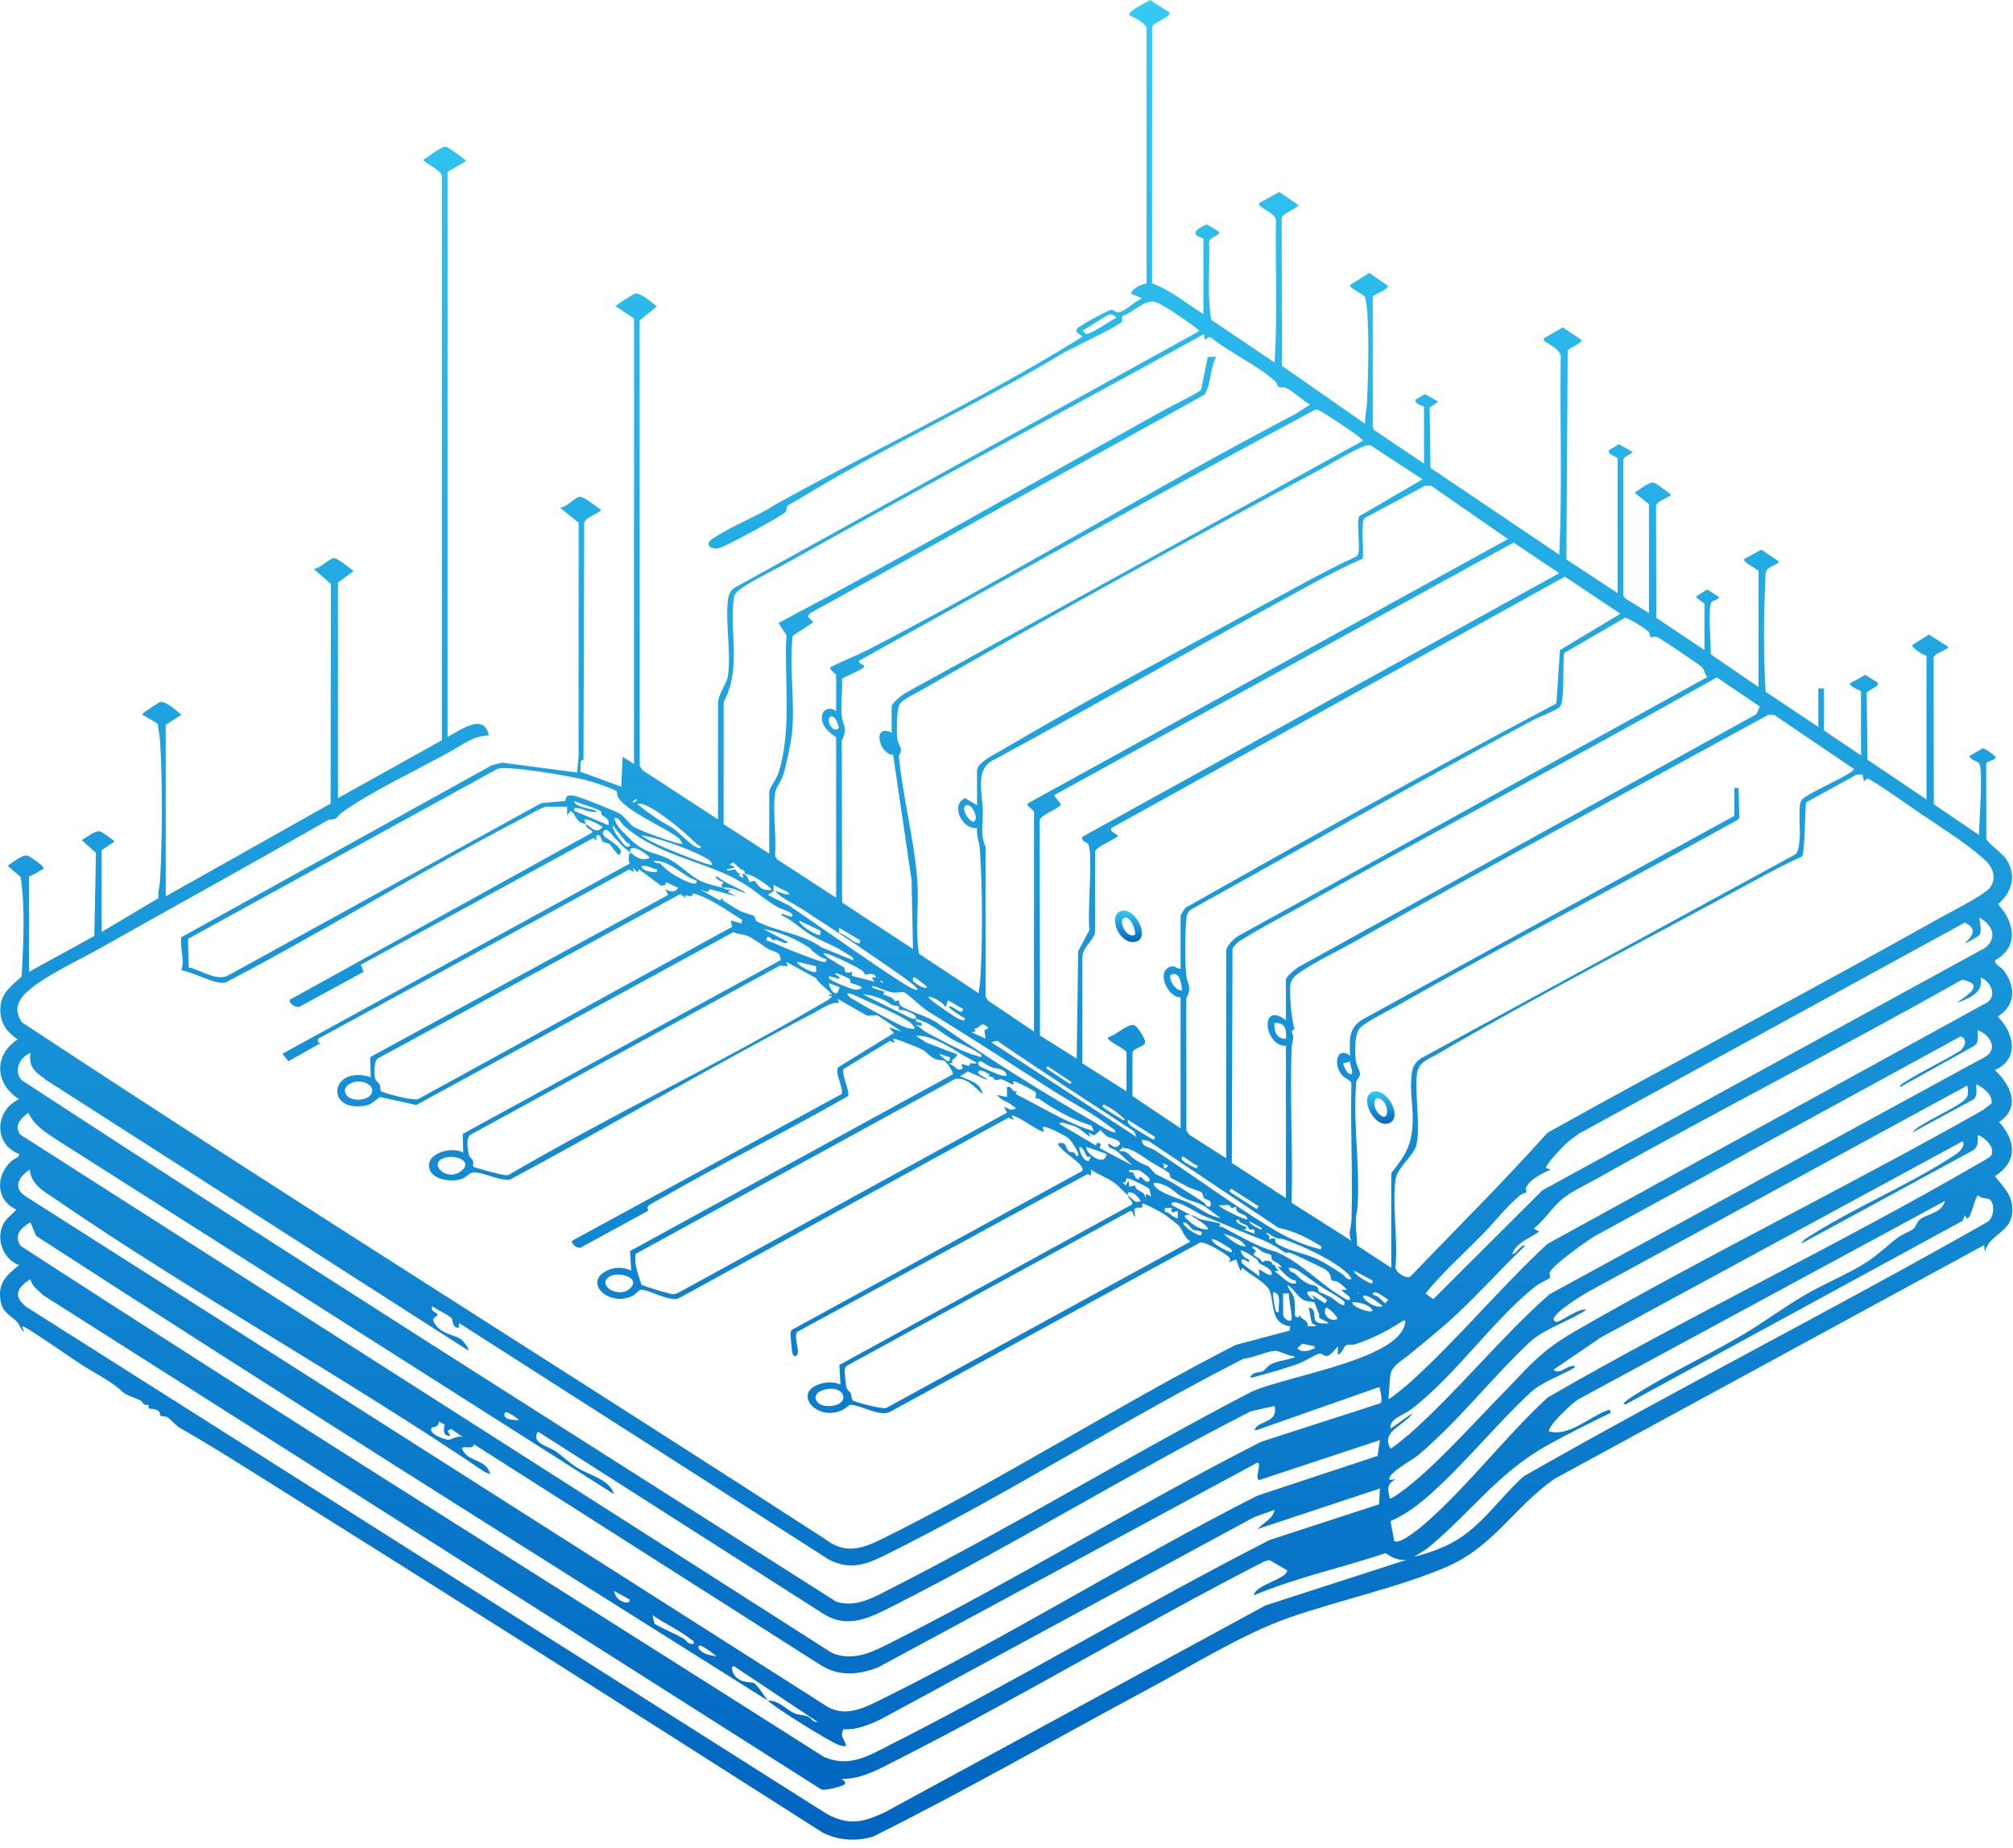 <svg width="207" height="190" viewBox="0 0 207 190" fill="none" xmlns="http://www.w3.org/2000/svg">
<path d="M60.222 84.704C60.174 84.673 59.931 84.711 59.707 84.566C59.167 84.218 59.113 83.632 58.684 83.386L58.321 83.826V82.947H56.197C55.853 82.947 54.004 83.995 53.537 84.24C43.294 89.57 33.432 95.68 23.193 101.031C22.157 101.298 19.812 99.91 18.651 99.778C19.027 98.703 18.468 97.516 18.651 96.371L50.607 78.675L51.645 78.426L59.345 79.436L59.498 77.758L59.502 53.742L57.589 52.211C58.271 52.129 58.958 51.319 59.501 51.108C59.995 50.915 61.32 52.152 61.831 52.429C61.471 52.872 60.175 53.228 60.076 53.745L60.001 78.121C59.462 78.233 59.827 78.831 59.645 79.342L63.882 80.898L64.029 77.824L65.199 78.556V32.742L63.299 31.498C63.299 31.381 65.029 30.3 65.246 30.215C65.811 29.993 67.049 31.143 67.539 31.501L65.773 32.956L65.786 78.771L66.083 79.206L73.833 84.263V72.334C73.833 71.379 74.728 70.317 74.849 69.544C75.213 67.22 74.568 64.04 74.855 61.646C74.908 61.208 75.11 60.775 75.452 60.486L123.307 34.056C123.421 33.889 120.34 31.861 120.038 31.691C119.708 31.506 119.103 31.119 118.778 31.044C117.645 30.783 116.496 32.183 115.428 32.472C115.346 32.61 115.444 32.898 115.379 33.077C115.265 33.393 110.218 35.813 109.45 36.227C100.558 41.602 90.758 46.034 81.932 51.45C81.743 51.565 81.064 51.916 81.002 51.985C80.805 52.208 80.935 52.527 80.768 52.661C79.915 53.344 75.424 55.732 74.281 56.239C73.246 56.697 72.342 56.047 73.201 55.451C75.099 54.136 77.756 53.162 79.735 51.883C89.829 46.274 100.733 41.151 110.619 35.052C110.754 34.968 111.301 34.642 111.304 34.569L110.742 34.184C110.671 34.059 110.71 33.881 110.792 33.761C110.935 33.548 114.025 31.839 114.298 31.861C114.596 31.884 114.76 32.18 115.114 32.093C115.788 31.93 116.749 30.93 117.455 30.688L116.288 30.179C116.604 29.549 117.254 29.293 117.903 29.142V2.945C117.831 2.348 116.678 1.834 116.139 1.56C115.88 1.189 117.98 0.209 118.258 0L120.234 1.273C120.558 1.736 118.463 2.295 118.478 2.806L118.469 29.138C120.414 29.854 122.011 31.214 123.747 32.301V24.544C123.747 24.418 121.742 24.178 124.004 23.1C124.211 23.07 125.315 23.797 125.357 23.886C125.475 24.142 124.639 24.371 124.47 24.607C124.402 24.702 124.34 24.788 124.337 24.912C124.432 27.563 124.103 30.271 124.555 32.885L131.066 37.278C131.398 32.404 131.129 27.468 131.209 22.572C131.107 22.027 129.987 21.527 129.55 21.19L129.457 20.889L131.552 19.738L133.551 21.107C133.191 21.55 131.896 21.906 131.796 22.423L131.827 37.616L140.361 43.573C140.363 42.783 140.554 41.941 140.586 41.166C140.697 38.393 140.8 34.513 140.577 31.793C140.557 31.54 140.444 30.719 140.359 30.548C140.182 30.186 138.746 29.678 138.824 29.308L140.801 28.061L142.705 29.375C142.871 29.734 141.199 30.327 141.158 30.498L141.164 43.941L141.312 44.232L146.433 47.673V41.818C146.433 41.758 145.412 41.545 145.557 41.089L146.543 40.526L147.896 41.306L147.018 41.921L147.094 48.111L160.339 57.039C160.677 50.254 160.387 43.418 160.494 36.613C160.405 35.93 159.379 35.438 158.822 35.096L158.732 34.794L160.708 33.668L162.613 34.936C162.814 35.201 161.385 35.781 161.21 36.025L161.071 57.523L166.343 60.992V47.159C166.343 46.957 165.263 46.791 165.462 46.283L166.486 45.678L167.805 46.429C167.949 46.738 167.026 46.785 166.927 47.304V61.211L167.076 61.501L169.563 63.039V51.842L168.099 50.672C168.565 50.381 169.636 49.453 170.138 49.645C170.252 49.689 171.713 50.729 171.757 50.819C171.871 51.053 171.646 51.019 171.57 51.068C171.205 51.293 170.367 51.602 170.295 51.988L170.32 63.528L175.272 66.846V62.089C175.272 62.023 174.48 61.57 174.396 61.357L175.556 60.614L176.734 61.359C176.866 61.639 176.173 61.676 175.992 61.931C175.616 62.457 175.94 66.365 175.929 67.285L180.834 70.651V58.721C180.648 58.461 179.143 57.793 179.37 57.479L181.129 56.523L182.881 57.698C182.947 57.981 182.801 57.881 182.698 57.954C182.318 58.228 181.664 58.376 181.568 58.871C181.369 62.95 181.318 67.056 181.563 71.134L186.981 74.749V70.797H187.567V75.115L191.372 77.676V71.09C191.372 71.018 190.291 70.667 190.204 70.285L191.803 69.399L193.127 70.214L193.037 70.516L191.955 71.192L192.03 78.115L198.106 82.212V67.429C197.794 67.357 196.57 66.637 196.642 66.333L198.36 65.254L200.3 66.479C200.365 66.763 200.218 66.662 200.117 66.735C199.74 67.007 198.913 67.236 198.836 67.647L198.859 82.701L203.518 85.872C203.479 84.752 203.998 78.967 203.483 78.443C203.312 78.268 202.662 78.142 202.498 77.748L203.886 76.952C204.161 76.952 204.909 77.539 205.133 77.747C205.527 78.113 204.307 78.255 204.246 78.505L204.256 86.235C204.331 86.629 205.875 87.719 206.277 88.312C207.4 89.966 206.935 91.744 205.458 92.969C207.176 94.834 207.647 97.391 205.13 98.757C205.207 99.276 205.794 99.461 206.011 99.743C207.296 101.418 207.32 103.362 205.426 104.536C207.118 106.182 207.699 108.946 205.13 110.027C206.772 111.576 207.866 113.833 205.569 115.371C207.309 117.309 207.503 119.455 205.137 120.945C206.175 122.28 207.125 123.009 206.891 124.886C206.657 126.762 204.44 127.027 204.104 128.76L204.034 128.03L159.857 152.062C155.604 155.047 153.572 159.085 148.628 161.178C143.683 163.271 137.862 164.5 132.566 166.341C127.844 167.983 122.578 171.269 118.089 173.673C108.658 178.725 99.363 184.091 89.789 188.845C88.053 189.378 86.251 189.254 84.619 188.456C65.161 176.042 45.626 163.662 26.093 151.434C23.549 149.842 21.166 148.339 18.556 146.863C18.08 146.594 17.533 145.931 17.247 145.757C16.985 145.596 16.583 145.65 16.48 145.563C16.429 145.521 16.492 145.29 16.359 145.149C16.113 144.889 15.636 144.865 15.298 144.842L15.271 144.444C14.661 144.574 14.723 144.158 14.459 144.012C14.033 143.776 13.016 143.511 12.6 143.115C11.416 141.983 9.819 141.26 8.316 140.278C6.961 139.392 5.406 138.295 4.071 137.422C3.792 137.239 2.379 136.286 2.258 136.376L2.477 136.96C2.114 136.702 2.04 136.234 1.753 135.928C1.157 135.296 0.312 134.995 0.094 133.927C-0.305 131.963 0.612 131.197 1.963 130.083C0.345 129.498 -0.399 127.535 0.279 125.98C0.58 125.287 1.229 124.946 1.671 124.375C-0.443 123.415 -0.474 120.891 1.163 119.4C1.346 119.233 2.183 118.898 1.963 118.665C-0.687 117.642 -0.54 114.18 1.963 113.028C-0.518 111.462 -0.677 108.512 1.816 106.879C0.528 106.024 -0.108 104.948 0.062 103.366C0.207 102.015 1.325 101.264 2.23 100.412C2.392 97.015 2.618 93.534 2.122 90.184L0.794 89.029C1.281 88.711 2.297 87.832 2.845 87.985C3.063 88.047 4.373 88.979 4.449 89.175C4.547 89.427 4.349 89.371 4.269 89.429C3.903 89.691 3.414 89.967 2.989 90.121V99.928L9.699 96.245L9.87 87.704L8.407 86.39C8.896 86.124 9.794 85.352 10.311 85.496C10.484 85.544 11.772 86.444 11.77 86.535L10.456 87.413V95.829L16.283 92.362C16.229 91.73 16.428 91.109 16.463 90.493C16.703 86.286 16.725 80.336 16.456 76.144C16.421 75.598 16.264 75.015 16.238 74.459C15.831 74.115 15.314 73.926 14.885 73.619C14.812 73.566 14.591 73.593 14.702 73.363C14.748 73.268 16.314 72.248 16.466 72.188C16.939 72.003 18.25 73.139 18.65 73.508L17.043 74.532V92.17L33.998 82.632L34.023 60.04L32.265 58.506C32.952 58.418 33.725 57.531 34.314 57.391C34.628 57.316 35.999 58.446 36.362 58.726L34.754 59.895V82.07L45.444 76.118V18.171C45.581 17.579 43.53 16.705 43.539 16.421C43.99 16.158 45.475 14.975 45.881 15.089C46.106 15.152 47.927 16.442 47.924 16.568L46.024 17.666V75.775C47.296 75.124 49.771 73.225 50.269 75.627C48.69 75.637 47.522 76.609 46.209 77.334C43.029 79.087 38.094 81.437 35.143 83.556C34.585 83.956 34.786 84.3 33.824 84.275C26.015 88.758 18.187 93.043 10.419 97.436C8.394 98.583 5.67 99.83 3.676 101.27C2.344 102.232 1.065 103.439 2.261 105.124C29.559 123.138 57.359 140.459 84.826 158.245C86.881 159.827 88.564 159.303 90.672 158.261C102.939 152.191 114.847 144.558 127.06 138.296L132.613 136.824L132.677 136.379C130.615 136.15 131.059 134.002 130.558 132.715C130.24 131.897 128.434 131.03 127.774 130.376L127.557 130.667L127.115 129.498L126.385 129.789C126.341 129.751 126.517 129.567 126.498 129.444C126.448 129.123 123.976 127.636 123.415 127.765L91.409 145.239C90.259 145.609 88.487 144.472 87.494 144.454C87.304 144.451 86.846 144.906 86.528 145.041C83.958 146.126 81.591 143.318 84.15 142.37C84.903 142.09 85.68 142.048 86.426 142.378L86.31 140.357L116.424 123.843C116.531 123.483 116.041 123.344 115.994 122.911C116.455 123.289 116.705 123.795 117.311 123.495C116.989 123.06 116.609 122.501 115.996 122.62C115.998 122.715 115.985 122.816 115.996 122.911C115.499 122.506 115.091 121.995 114.58 121.619C113.848 121.08 112.941 120.792 112.191 120.276L112.188 120.862L111.821 120.732L81.986 136.948C81.617 137.361 82.122 138.586 82.043 139.079C81.955 139.627 81.513 139.583 81.445 138.945C81.398 138.505 81.297 137.566 81.297 137.172C81.297 136.947 81.329 136.794 81.543 136.685L111.294 120.405C111.382 120.202 111.278 120.064 111.173 119.902C110.75 119.256 109.3 118.485 108.825 117.712C108.69 117.415 109.39 117.558 109.415 117.574C109.618 117.702 109.671 118.218 109.909 118.385C110.114 118.527 110.347 118.463 110.47 118.527C110.571 118.58 110.657 119.07 110.871 118.811C111.054 118.589 110.119 117.248 109.885 117.052C109.501 116.73 107.91 115.958 107.433 115.882C107.004 115.813 107.352 116.175 107.358 116.323C106.995 116.567 104.658 114.621 103.992 114.716L104.284 115.152L103.702 114.929L69.742 133.53C68.782 133.852 66.604 132.541 65.858 132.62C65.759 132.63 65.328 133.104 65.064 133.239C62.77 134.419 60.085 132.059 62.172 130.786C63 130.281 64.047 130.211 64.907 130.669L64.786 128.643L97.989 110.468C98.087 110.336 97.379 109.199 97.108 109.083C96.837 108.968 96.527 109.041 96.243 108.924C95.552 108.635 95.309 108.196 94.874 107.939C94.646 107.803 91.966 106.711 91.841 106.813L91.986 107.251L91.541 107.017L86.749 109.915C86.467 110.506 87.534 112.406 87.162 112.737C80.953 116.286 74.524 119.473 68.322 123.033C67.984 123.226 66.823 123.824 66.657 124.013C66.49 124.202 66.651 124.312 66.657 124.502L59.675 128.305C59.364 128.377 58.676 127.886 58.824 127.589L86.549 112.497C86.743 111.731 85.802 110.407 86.206 109.738L91.916 106.226L91.402 105.641L92.718 106.077L90.222 104.394L89.171 104.442L86.133 102.712L86.278 103.149C85.527 102.969 84.515 103.719 83.787 104.099C73.252 109.606 62.978 115.648 52.502 121.266C51.443 121.55 49.38 120.325 48.473 120.597C48.246 120.664 47.904 121.077 47.488 121.226C46.497 121.582 44.468 121.359 44.156 120.167C43.735 118.555 46.49 117.845 47.634 118.52L47.584 116.602L80.263 98.738C80.288 97.786 79.584 97.922 79.026 97.595C78.393 97.221 77.5 96.498 76.871 96.238C76.466 96.069 75.862 96.08 75.41 95.851L42.808 113.624L39.064 112.8C38.66 113.079 38.233 113.549 37.722 113.656C33.364 114.563 33.874 109.448 38.122 110.761L38.07 108.698L68.713 92.024L68.42 91.441C68.936 91.675 69.369 91.871 69.738 91.295L68.491 90.709L68.422 90.999L67.981 91.077L65.711 89.389L65.568 89.683L65.055 89.246L65.2 89.683L64.706 89.402L32.707 106.815C32.675 107.134 32.656 107.276 32.997 107.251L29.657 109.124L29.049 108.35L64.761 88.801C64.558 88.445 64.656 88.009 64.761 87.634C65.41 88.117 65.966 88.603 66.81 88.218C66.878 88.127 65.429 86.924 64.897 87.261C64.761 87.359 64.796 87.513 64.763 87.635C64.196 87.214 63.726 86.666 63.223 86.175C62.902 85.86 62.314 84.791 61.976 85.661L62.05 85.882C62.254 86.268 64.467 87.207 63.663 87.925C63.466 87.919 62.828 86.923 62.672 86.8C62.472 86.64 62.156 86.681 61.983 86.536C61.793 86.377 61.818 85.813 61.471 85.88C61.106 85.951 61.417 86.443 61.395 86.465L61.026 86.165L37.097 99.203L37.39 99.931L30.794 103.523C30.44 103.644 29.695 103.198 29.794 102.805L60.808 85.662C61.156 85.427 60.494 85.251 60.358 85.083C60.243 84.939 60.269 84.834 60.224 84.713C60.868 85.112 61.248 85.788 61.977 85.078C61.974 84.947 60.332 84.092 60.077 84.275C60.152 84.411 60.171 84.572 60.224 84.713L60.222 84.704ZM114.181 32.332C113.744 32.374 111.875 33.74 111.307 33.984C111.43 34.093 111.534 34.286 111.701 34.33C112.117 34.44 114.262 32.913 114.814 32.667C114.665 32.497 114.413 32.309 114.181 32.332ZM79.104 87.778V81.41C79.104 81.088 79.871 80.029 80.026 79.551C81.472 75.135 80.618 69.897 80.868 65.302L80.053 64.065C93.444 56.98 106.604 49.455 119.842 42.085C120.464 41.739 123.297 40.397 123.519 40.053L124.2 36.709L125.063 36.694C124.408 37.909 124.564 39.431 123.889 40.568L83.295 63.06L83.061 63.395L83.637 63.989L81.516 65.378C81.147 68.606 81.764 72.223 81.443 75.405C81.355 76.273 80.821 78.808 80.559 79.644C80.347 80.323 79.793 80.916 79.701 81.567C79.425 83.506 79.877 85.99 79.691 87.991L79.902 88.366L85.982 92.312V75.845C85.982 75.715 84.51 75.048 84.514 73.795C84.517 72.934 85.338 72.602 85.982 73.137V69.405C85.982 69.31 85.224 68.84 85.397 68.601C86.721 67.934 88.131 67.403 89.447 66.722C104.227 59.068 118.452 50.276 133.212 42.571L134.722 41.593C133.897 41.177 133.016 40.213 132.184 39.874C131.94 39.775 131.58 39.872 131.452 39.781C131.325 39.69 131.357 39.409 131.122 39.195C129.315 37.552 126.517 36.304 124.576 34.749C124.27 34.517 124.148 34.806 123.892 34.933L123.819 34.349C109.526 42.212 95.136 49.913 80.906 57.888C79.826 58.493 76.481 60.138 75.808 60.841C75.547 61.113 75.481 61.268 75.439 61.643C75.032 65.16 76.238 68.838 74.417 72.184L74.411 84.749L79.101 87.775L79.104 87.778ZM91.692 75.336V72.628C91.692 72.312 92.854 71.358 93.204 71.213L140.141 45.328C140.292 45.11 136.059 42.402 135.798 42.279C135.58 42.177 135.428 42.042 135.164 42.171C119.459 50.59 103.888 59.275 88.326 67.947C88.238 68.31 89.145 68.363 88.763 68.676C88.438 68.942 86.658 69.695 86.592 69.799C86.657 71.009 86.423 72.482 86.565 73.659C86.688 74.673 87.212 74.869 86.562 76.135L86.592 92.805L93.886 97.586L93.74 90.488L91.844 77.629C90.348 77.515 89.681 74.362 91.692 75.337V75.336ZM100.474 82.801V79.215C100.474 78.446 102.263 77.567 102.865 77.214C112.63 71.469 123.043 65.967 133.017 60.528C135.117 59.381 137.23 58.256 139.405 57.255C139.586 57.151 139.661 57.019 139.699 56.817C139.847 56.048 139.495 53.537 139.774 53.086L146.289 49.285L141.012 45.845C140.813 45.716 140.639 45.778 140.434 45.835C139.446 46.107 137.143 47.525 136.092 48.089C122.391 55.434 108.283 63.171 94.816 70.923C94.232 71.26 92.939 71.864 92.569 72.335C92.168 72.846 92.185 75.285 92.276 76C92.371 76.756 92.941 76.905 92.43 77.731C92.815 81.902 94.019 86.358 94.325 90.49C94.511 93.001 94.106 95.57 94.498 98.075L100.621 102.123C100.651 101.803 100.751 101.503 100.774 101.178C101.061 97.391 101.036 91.214 100.767 87.415C100.714 86.662 100.384 85.815 100.477 85.146C98.987 85.356 97.668 82.777 99.237 82.067L100.476 82.804L100.474 82.801ZM106.329 106.074V83.46C106.329 83.397 105.697 82.877 105.6 82.728L105.837 82.529L155.071 55.428L147.159 49.942L146.578 49.932L140.324 53.27C139.883 53.724 140.296 56.678 140.116 57.455C137.367 58.641 134.763 60.119 132.137 61.552C122.149 66.999 112.284 72.675 102.278 78.092C100.214 78.969 101.014 81.539 101.066 83.306C101.107 84.711 100.77 85.794 101.358 87.112L101.354 102.485L101.565 102.86L106.328 106.074H106.329ZM160.339 58.939L155.645 55.789L108.377 81.778L109.106 82.728C108.725 83.263 107.017 83.78 106.912 84.336L106.944 106.484L110.717 108.855L110.873 97.811L112.039 95.611C111.774 94.178 112.433 87.621 111.9 86.814C111.679 86.481 111.13 86.566 111.319 86.036L160.339 58.941V58.939ZM121.405 99.634V94.145C121.405 94.079 121.811 93.446 121.916 93.338C134.539 86.2 147.221 79.118 160.049 72.337L160.412 66.845L166.631 63.114L160.918 59.295L114.302 85.137C114.017 85.523 114.959 85.794 114.962 85.946C114.545 86.391 112.715 87.068 112.622 87.556L112.614 95.892C112.349 96.829 111.351 97.369 111.304 98.388L111.298 109.341L115.842 112.22V108.195C115.663 107.804 113.706 106.998 113.94 106.661C114.68 106.525 116.053 105.133 116.682 105.446C116.989 105.6 117.786 106.822 117.753 107.167C117.704 107.694 116.616 107.691 116.457 108.223L116.452 112.709L121.405 116.026V102.56C120.081 102.579 118.832 99.879 120.378 99.398C120.852 99.25 120.974 99.618 121.405 99.632V99.634ZM126.089 119.101V97.804C126.089 97.22 127.07 96.329 127.601 96.096L175.563 69.624C175.339 69.362 175.216 68.8 175.018 68.597C174.787 68.358 170.661 65.582 170.396 65.494C170.131 65.406 169.778 65.585 169.715 65.526C169.692 65.506 169.709 65.175 169.496 64.939C169.267 64.687 167.375 63.453 167.069 63.538L160.853 67.139C160.655 68.032 160.943 72.261 160.384 72.71C159.897 73.101 158.25 73.717 157.558 74.089C145.763 80.418 134.125 87.054 122.424 93.552C122.067 93.89 122.029 94.107 121.985 94.576C121.864 95.891 121.833 99.019 121.988 100.297C122.09 101.134 122.616 101.651 121.985 102.627L121.995 116.244L122.292 116.679L126.091 119.101H126.089ZM132.237 104.903V100.731C132.237 100.415 133.399 99.461 133.749 99.316L180.619 73.44L180.958 72.643L176.544 69.655C162.215 77.738 147.664 85.428 133.308 93.461C131.682 94.371 129.901 95.272 128.332 96.242C127.74 96.608 127.051 96.908 126.739 97.577L126.672 119.584L132.237 123.199V107.538C129.999 107.633 129.475 102.836 132.237 104.903ZM178.344 83.899V81.044H178.783L178.858 84.12L178.632 84.333C166.937 90.813 155.039 96.964 143.409 103.561C142.587 104.028 140.245 105.166 139.784 105.79C139.274 106.481 139.32 108.193 139.425 109.058C139.482 109.528 139.834 110.109 139.85 110.405C139.872 110.805 139.503 110.96 139.474 111.263C139.078 115.3 139.932 120.303 139.563 124.451C139.257 125.696 139.532 126.831 139.553 128.074L143.068 130.372V120.638C144.577 118.701 145.202 117.753 145.271 115.229C145.311 113.798 145.008 112.374 145.119 110.979C145.197 109.998 145.258 109.461 146.069 108.855L184.633 87.846C184.97 87.568 185.039 86.592 185.076 86.093C185.138 85.229 184.882 82.874 185.239 82.305C185.671 81.615 190.651 79.57 190.636 79.068L182.435 73.506L181.854 73.496C167.567 81.3 153.221 89.016 139.017 96.972C137.421 97.867 135.426 98.817 133.948 99.808C133.311 100.234 132.691 100.584 132.669 101.468C132.639 102.693 132.789 104.721 133.12 105.851C132.572 105.992 133.004 106.267 132.982 106.73C132.966 107.078 132.828 107.399 132.815 107.748C132.634 113.046 132.966 118.379 132.818 123.679L138.969 127.588C138.592 126.894 138.952 126.155 138.974 125.473C139.128 120.797 138.847 116.093 138.969 111.414C138.894 111.017 138.31 110.945 137.966 110.513C137.522 109.96 137.266 109.013 137.749 108.403C138.355 108.009 138.787 108.608 138.821 108.559C138.815 107.006 138.597 105.818 140.037 104.871L178.342 83.896L178.344 83.899ZM85.584 74.854C85.795 75.056 86.108 75.112 86.272 74.825C85.732 72.692 84.654 73.963 85.584 74.854ZM63.409 81.371C63.224 81.144 60.712 80.317 60.253 80.21C58.182 79.728 54.489 79.127 52.39 78.998C51.977 78.973 51.547 78.954 51.143 79.064L19.333 96.545L19.405 99.467C20.63 99.74 22.027 100.797 23.296 100.396L55.677 82.574L58.084 82.371C58.313 82.306 57.915 81.665 58.941 81.807C59.487 81.882 63.258 83.373 63.763 83.685C64.151 83.924 64.716 84.702 65.126 84.995C65.648 85.368 69.924 86.939 70.174 86.751C70.067 86.574 69.93 86.282 69.774 86.163C68.317 85.048 64.406 83.407 63.575 82.006C63.448 81.791 63.483 81.465 63.407 81.372L63.409 81.371ZM191.665 80.312L191.528 79.642L190.927 79.647L185.733 82.505C185.579 83.257 185.633 87.805 185.278 88.085C183.73 88.78 182.221 89.576 180.733 90.386C169.84 96.314 158.484 102.166 147.799 108.39C146.754 108.998 145.817 109.225 145.696 110.531C145.501 112.628 146.062 115.764 145.668 117.675C145.437 118.801 143.689 120.032 143.518 121.234C143.131 123.965 143.786 127.485 143.497 130.303C143.48 130.83 144.623 131.567 145.047 131.257C149.746 126.339 154.588 121.563 159.117 116.488C172.422 109.061 185.942 102.002 199.224 94.534C200.314 93.921 204.048 92.046 204.618 91.292C205.361 90.307 204.945 89.183 204.11 88.424C202.254 86.74 199.707 85.149 197.561 83.705C196.875 83.243 192.355 80.034 192.025 80.062C191.904 80.073 191.721 80.386 191.662 80.312H191.665ZM65.492 82.217C65.309 82.119 64.981 82.451 65.052 82.507C65.235 82.605 65.563 82.272 65.492 82.217ZM61.799 83.429C61.569 83.174 59.517 82.612 59.051 82.362C59.012 83.028 61.398 83.227 61.395 83.458C60.68 83.634 60.008 83.133 59.268 83.092C58.978 83.076 59.039 83.118 59.051 83.383L62.563 84.85C62.709 84.136 62.206 84.105 61.875 83.774C61.81 83.71 61.854 83.492 61.799 83.43V83.429ZM71.25 86.407C70.156 85.362 67.609 83.23 66.215 82.735C65.964 82.647 65.752 82.628 65.492 82.654C66.177 83.199 66.917 83.743 67.639 84.238C68.1 84.554 68.805 84.882 69.246 85.195C69.899 85.661 70.959 86.829 71.63 87.128C71.753 87.182 72.116 87.309 72.077 87.046C71.805 86.958 71.465 86.612 71.251 86.407H71.25ZM99.379 82.801C98.519 83.055 100.284 85.484 100.343 84.042C100.359 83.628 99.862 82.657 99.379 82.801ZM74.274 91.29C74.477 91.35 74.741 91.567 75.152 91.438L74.861 91.728L75.737 92.167L73.015 91.431L72.737 91.734L71.933 91.437L74.057 92.606L74.274 92.315C74.262 92.42 74.288 92.543 74.378 92.606C74.843 92.934 75.575 93.389 76.079 93.657C76.463 93.862 77.371 94.064 77.548 94.203C77.713 94.334 77.588 94.62 77.888 94.775C79.82 95.774 82.607 96.037 84.47 97.415L87.742 98.752C87.784 98.394 87.381 98.269 87.144 98.107C85.944 97.293 84.545 96.825 83.308 96.088C82.307 95.493 81.493 94.631 80.426 94.14C80.009 93.597 81.36 94.462 81.448 94.215C81.8 93.887 80.244 93.426 80.164 93.383C78.88 92.719 77.677 91.569 76.333 90.768C72.557 88.518 67.858 88.132 64.173 84.925C63.808 84.607 63.706 84.026 63.151 84.118C63.369 84.876 63.859 85.349 64.397 85.878C64.521 86.001 65.042 86.519 65.095 86.563C66.439 87.7 66.952 87.565 68.404 88.158C69.763 88.713 70.885 90.051 72.094 90.616C72.687 90.892 73.614 91.093 74.275 91.289L74.198 90.996L74.422 90.706C74.401 90.785 73.17 90.15 73.76 90.121C74.66 90.916 75.856 91.189 76.764 91.874C75.938 91.631 75.177 91.156 74.275 91.29H74.274ZM64.372 86.555L63.003 84.85C62.874 85.301 64.107 86.901 64.407 87.031C64.584 87.107 64.878 87.065 64.757 86.828C64.694 86.703 64.464 86.666 64.37 86.557L64.372 86.555ZM73.059 88.55C72.577 88.104 70.751 87.347 70.064 87.081C68.773 86.583 67.271 86.122 65.929 85.875C66.601 86.407 67.648 86.861 68.464 87.217C69.048 87.472 73.041 89.101 73.248 88.945C73.197 88.834 73.129 88.616 73.059 88.55ZM71.638 90.56C70.099 90.043 68.981 88.483 67.248 88.511C67.26 88.815 67.797 88.689 67.942 88.842C68.677 89.609 69.357 90.058 70.413 90.541C70.67 90.659 71.752 91.186 71.638 90.561V90.56ZM76.177 89.388C75.907 89.146 75.656 88.878 75.356 88.667L75.006 88.947C75.281 88.931 75.408 89.108 75.591 89.241C75.553 89.216 74.777 89.341 74.712 89.461C74.938 89.641 75.366 89.399 75.591 89.388C75.762 89.59 75.815 89.828 76.177 89.827C76.161 89.828 76.058 90.026 75.885 89.976L76.395 90.267C76.494 90.244 76.349 89.907 76.323 89.827C76.982 89.972 77.007 90.655 77.058 90.706C77.116 90.763 77.412 90.548 77.557 90.581C77.819 90.638 78.008 91.554 79.031 91.519C79.116 91.516 79.422 91.647 79.251 91.367C79.079 91.085 77.077 89.679 76.609 89.909C76.587 89.35 76.308 89.508 76.177 89.389V89.388ZM67.539 89.389C66.98 89.307 66.503 88.881 65.929 89.096C66.21 89.598 66.813 89.651 67.32 89.674C67.612 89.689 67.548 89.67 67.538 89.389H67.539ZM81.005 91.731L79.542 90.998L79.555 91.627L78.956 92.019L81.105 93.094C85.028 95.739 88.864 98.539 92.806 101.071C93.248 101.355 93.811 101.706 94.324 101.828C94.545 101.613 92.957 100.531 92.76 100.392C89.438 98.021 85.692 95.557 82.252 93.335C81.401 92.786 80.312 92.369 79.688 91.583C79.69 91.571 81.62 92.355 81.005 91.731ZM70.465 92.314L69.959 91.926L38.793 108.871C38.452 109.178 38.476 110.386 38.561 110.828C38.622 111.152 38.9 111.267 39.033 111.529C39.142 111.74 39.092 112.078 39.172 112.192C39.288 112.358 42.62 113.281 43.057 112.988L75.282 95.305L75.152 94.658L76.247 94.951L76.32 94.588C74.682 93.61 73.161 92.378 71.291 91.869L71.109 92.177L70.487 92.052L70.467 92.314H70.465ZM146.581 133.003L147.386 133.589L158.595 122.406L204.178 97.438C205.455 96.359 204.84 95.02 203.521 94.364C203.583 94.897 203.848 95.677 203.532 96.17C203.486 96.242 202.119 97.053 202.056 96.997C202.889 96.157 203.359 95.556 202.05 94.863L162.401 116.551C161.966 116.87 161.472 117.208 161.071 117.563C160.835 117.769 158.708 119.946 159.021 120.123L159.462 120.27C158.629 120.626 157.253 121.269 156.912 122.173C156.857 122.321 157.009 122.538 156.966 122.595C156.946 122.624 156.51 122.743 156.315 122.905C154.901 124.083 153.72 125.629 152.442 126.935C150.476 128.943 148.352 130.824 146.583 133.003H146.581ZM84.353 95.701L82.176 94.658C82.184 95.181 84.145 96.35 84.371 96.119L84.352 95.701H84.353ZM88.47 96.708L86.278 95.387L86.301 95.949C86.977 96.043 87.797 97.046 88.397 96.999L88.47 96.708ZM83.564 97.81C83.463 97.74 83.396 97.557 83.254 97.464C81.892 96.566 80.135 95.802 78.519 95.535L81.005 96.853C80.853 97.199 80.117 96.709 79.837 96.624C79.698 96.582 79.518 96.686 79.469 96.672C79.426 96.661 78.854 95.917 78.811 96.703C79.663 96.948 80.438 97.382 81.262 97.696C81.936 97.952 83.934 98.754 84.479 98.868C84.78 98.931 85.042 99.016 84.957 98.609C84.378 98.528 83.975 98.094 83.564 97.808V97.81ZM88.937 100.197C88.898 100.175 88.832 99.894 88.583 99.743C87.875 99.313 86.42 98.603 85.642 98.291C85.328 98.164 85.02 98.009 84.666 98.025C84.969 98.501 85.536 98.682 85.973 98.991C86.278 99.206 86.775 99.451 86.844 99.503C86.89 99.538 86.696 100.285 87.592 99.923L87.604 100.346L89.936 100.948L89.643 100.512L90.082 100.509C89.909 99.871 89.107 100.291 88.939 100.196L88.937 100.197ZM85.544 102.267C85.625 102.183 83.972 100.942 83.93 100.589L80.862 98.902L81.007 99.338L80.175 99.301L48.372 116.689C47.871 117.024 48.095 118.322 48.255 118.846C48.315 119.044 48.542 119.143 48.631 119.353C48.706 119.53 48.605 119.869 48.678 119.96C48.78 120.089 51.592 120.805 51.851 120.827C52.059 120.844 52.239 120.868 52.423 120.745C62.787 114.702 73.688 109.522 84.035 103.463C84.398 103.25 85.23 102.817 85.476 102.56C85.722 102.302 85.173 102.526 85.255 102.267C85.337 102.248 85.519 102.292 85.546 102.264L85.544 102.267ZM83.917 99.357L82.031 98.902C81.74 99.153 83.678 100.185 83.933 99.925L83.915 99.357H83.917ZM87.412 100.702C87.298 100.554 86.306 100.197 86.048 100.076C85.414 100.109 86.549 100.379 86.273 100.657L85.25 100.365C85.19 100.658 85.391 100.708 85.585 100.834C85.918 101.049 87.488 101.694 87.863 101.747C87.98 101.763 88.64 101.765 88.615 101.536C88.41 101.317 87.515 101.108 87.469 101.064C87.409 101.008 87.474 100.781 87.412 100.701V100.702ZM121.55 101.828C121.49 101.135 121.316 99.812 120.391 100.231C120.11 100.699 120.912 101.958 121.55 101.828ZM90.302 100.512V100.658C90.397 100.61 90.397 100.56 90.302 100.512ZM93.923 100.922C93.967 100.989 95.186 101.91 95.348 101.463L94.106 100.513C93.825 100.395 93.826 100.777 93.923 100.922ZM142.777 143.838C142.869 143.962 144.714 142.4 144.902 142.232C149.842 137.797 154.239 132.435 159.122 127.91L204.004 103.265C205.455 102.682 204.893 101.001 203.669 100.513C204.016 102.144 202.409 102.674 201.179 103.146C202.221 102.355 204.25 101.257 201.774 100.733C189.405 107.722 176.718 114.157 164.342 121.125C163.26 121.734 161.656 122.484 160.732 123.224C159.682 124.067 158.8 125.478 157.71 126.346L158.292 126.639C157.335 127.314 155.996 127.721 155.513 128.908C155.778 129.171 156.448 127.833 156.829 128.103C154.459 130.361 152.265 132.819 149.881 135.06C148.268 136.576 146.583 137.923 144.902 139.303C144.152 139.919 143.07 140.454 142.956 141.469L142.779 143.839L142.777 143.838ZM90.593 100.807C90.448 100.91 90.672 101.008 90.742 101.094C90.887 100.998 90.673 100.901 90.593 100.807ZM86.108 102.093L86.358 101.533L85.253 101.097C85.208 101.449 85.714 102.349 86.109 102.093H86.108ZM92.974 102.027C92.788 101.965 92.165 102.106 91.84 102.057C91.152 101.956 90.6 101.624 89.953 101.444C89.7 101.374 89.483 101.296 89.788 101.61L90.959 101.978L90.818 102.258C91.212 102.423 91.898 102.543 92.002 102.978L92.421 102.852C92.458 103.054 92.48 103.327 92.668 103.451C93.637 104.092 95.499 104.5 96.512 105.282C101.682 108.884 107.112 112.249 112.483 115.361C113.201 115.777 113.863 116.261 114.671 116.466C114.74 116.16 114.51 116.134 114.337 115.996C112.496 114.514 110.113 113.331 108.232 112.121C103.917 109.344 99.628 106.563 95.359 103.946C94.836 103.625 93.284 102.132 92.974 102.03V102.027ZM93.549 105.098C92.194 104.174 89.674 103.196 88.087 102.432C87.807 102.298 87.466 102.147 87.154 102.122C87.124 102.489 87.586 102.666 87.841 102.824C88.757 103.391 92.333 105.389 93.195 105.667C93.484 105.761 93.724 105.827 94.032 105.78C94.17 105.674 93.588 105.124 93.549 105.098ZM94.18 104.757C94.161 104.717 94.22 104.603 94.15 104.499C93.912 104.146 92.891 103.761 92.436 103.859C92.52 103.228 92.128 103.514 91.723 103.341C91.663 103.316 91.096 102.909 90.995 102.865C90.285 102.562 89.552 102.284 88.766 102.27L93.71 104.721C93.853 104.803 94.073 104.723 94.182 104.757C94.204 104.803 94.136 104.942 94.201 105.024C94.337 105.197 94.895 105.02 94.766 105.488L93.891 105.341C94.439 105.387 94.801 105.892 95.222 106.132C95.748 106.43 96.363 106.743 96.852 106.999C98.145 107.675 99.489 108.357 100.913 108.71C100.976 108.409 100.766 108.37 100.577 108.243C99.797 107.716 98.64 107.299 97.793 106.782C96.322 105.887 95.931 105.292 94.182 104.758L94.18 104.757ZM97.253 103.586C96.775 102.726 94.274 101.809 96.243 103.206C96.742 103.561 98.062 104.511 98.522 104.733C98.674 104.806 99.028 105.004 99.156 104.903C99.422 104.691 98.951 104.578 98.879 104.527C98.43 104.194 97.908 103.959 97.547 103.512C97.944 103.265 98.972 104.618 99.009 103.735L97.471 102.855L97.253 103.586ZM132.235 106.806C132.341 105.882 132.13 105.108 131.066 105.196C130.953 105.992 131.321 106.902 132.235 106.806ZM101.219 105.948L101.642 105.708C100.84 104.894 100.881 105.695 100.186 105.79L100.331 106.074L99.889 106.147L101.351 106.806L101.219 105.949V105.948ZM145.264 145.303C144.503 146.568 141.918 147.146 142.994 148.958C143.118 148.964 144.731 147.642 144.973 147.427C150.006 142.955 154.305 137.532 159.326 133.091L203.855 108.826C205.589 108.067 204.776 106.459 203.372 105.928C203.347 106.558 203.571 107.236 202.92 107.598L195.396 111.784C195.286 111.579 195.753 111.333 195.887 111.25C197.734 110.093 199.739 109.168 201.604 108.038C201.948 107.668 202.265 107.192 201.914 106.721L201.608 106.574L163.92 127.147C163.031 127.713 159.728 130.035 159.38 130.818C159.275 131.054 159.456 131.311 159.395 131.405C159.351 131.472 158.275 131.976 157.992 132.197C153.547 135.675 149.61 141.548 145.018 144.984C144.296 145.522 142.805 145.916 142.992 146.91L145.261 145.301L145.264 145.303ZM98.772 108.359C97.837 107.718 96.095 106.733 94.947 106.551C94.691 106.51 94.438 106.494 94.18 106.514L95.296 107.227L98.425 108.417C98.406 108.709 97.964 108.921 97.881 109.034C97.853 109.073 97.986 109.237 97.955 109.272C97.891 109.348 97.632 109.192 97.693 109.438C98.292 109.568 98.326 110.241 99.011 109.878L98.863 109.442C99.129 109.38 99.423 109.629 99.652 109.596C99.743 109.582 99.745 109.348 99.77 109.341C99.912 109.301 100.246 109.442 100.471 109.293L98.771 108.36L98.772 108.359ZM116.866 116.904L116.626 116.34C111.912 113.258 107.175 110.203 102.531 107.014L101.938 107.173L116.866 116.904ZM3.136 108.269C2.05 108.694 1.374 110.029 2.19 111.043C29.935 129.192 58.011 146.894 85.984 164.693C88.065 165.381 90.048 164.147 91.84 163.233C104.286 156.896 116.28 149.581 128.667 143.122C132.192 141.534 142.667 139.988 144.295 136.648C144.37 136.496 144.733 135.654 144.314 135.789C142.846 136.758 140.984 137.728 139.302 138.243C139.048 138.321 138.72 138.22 138.481 138.301C138.147 138.413 138.045 139.201 137.577 139.3V138.423C137.388 138.694 136.815 139.35 136.521 139.428C136.201 139.511 135.983 139.167 135.7 139.188C135.358 139.212 134.163 139.985 133.63 140.184C132.295 140.682 130.192 141.282 128.791 141.641C128.711 141.661 128.553 141.683 128.576 141.57C128.889 141.029 129.476 141.171 129.886 140.978C130.116 140.869 130.33 140.479 130.668 140.296C131.28 139.962 132.159 139.894 132.819 139.663C132.96 139.613 133.155 139.646 133.112 139.45C132.552 139.491 131.619 138.899 131.165 138.902C130.319 138.909 128.829 139.66 127.885 139.707C115.46 146.042 103.593 153.671 91.108 159.868C89.046 160.893 87.416 161.497 85.205 160.35L47.265 136.082C47.097 136.039 47.355 136.655 46.976 136.519C46.452 136.33 46.586 135.705 46.466 135.574C46.106 135.175 44.947 134.709 44.484 134.327C44.193 134.779 44.776 134.9 44.997 135.132C45.084 135.486 44.083 135.338 44.847 136.304C45.611 137.27 46.813 137.226 47.473 137.775C47.611 137.891 48.271 138.639 48.144 138.861L4.788 111.083C3.718 110.281 2.9 109.828 3.137 108.269H3.136ZM97.686 108.72L96.525 108.341C96.84 108.603 97.759 109.697 97.686 108.72ZM101.017 109.2C100.583 108.953 100.435 109.38 100.771 109.656C100.858 109.726 102.642 110.493 102.812 110.543C103.058 110.613 103.295 110.633 103.548 110.61C103.327 109.793 102.484 109.956 101.903 109.723C101.776 109.672 101.161 109.282 101.017 109.2ZM138.818 109.152L138.098 109.364C138.229 109.672 138.505 110.462 138.898 110.461C139.292 110.459 138.75 109.337 138.818 109.152ZM107.712 109.634L107.572 109.847L110.046 111.476L110.186 111.263L107.712 109.634ZM101.771 110.486C101.505 110.382 100.875 109.871 100.622 110.172C100.348 110.496 101.502 110.768 101.499 111.048L99.523 110.172L98.718 110.685C99.719 111.103 100.793 111.302 101.058 112.514C100.227 111.816 99.475 110.787 98.244 110.933L65.369 128.931C65.167 130.083 65.663 131.068 65.959 132.099C66.054 132.235 68.887 133.056 69.132 133.078C69.389 133.101 69.609 132.992 69.834 132.886L103.548 114.414L103.257 113.832C103.722 113.893 103.722 114.26 104.283 114.053C104.678 113.906 104.315 113.864 104.245 113.796C103.667 113.234 102.998 113.242 102.525 112.586L103.548 112.807V111.784C104.134 111.642 104 112.365 104.576 112.223L104.442 112.5C107.105 113.824 109.606 115.452 112.478 116.32L112.243 115.752C111.495 115.497 110.751 115.228 110.041 114.88C108.942 114.342 107.821 113.691 106.866 112.996C106.745 112.908 106.517 112.977 106.481 112.948C106.439 112.911 106.629 112.554 106.492 112.327C106.375 112.134 104.663 111.298 104.352 111.2C103.927 111.067 104.491 111.642 104.065 111.488C103.746 111.373 103.336 111.064 102.98 110.986C102.765 110.939 102.54 111.094 102.332 111.056C102.278 111.046 102.111 110.537 101.645 110.758L101.773 110.488L101.771 110.486ZM36.62 111.229C36.094 111.305 35.351 111.657 35.481 112.286C35.755 113.489 38.281 113.231 38.281 112.148C38.281 111.424 37.233 111.14 36.621 111.229H36.62ZM142.922 154.082C143.027 154.179 143.911 153.533 144.08 153.412C147.367 151.026 151.397 146.477 154.342 143.475C157.341 140.419 158.265 139.015 162.144 136.786C175.86 128.905 190.14 121.942 203.909 114.148L204.817 113.436C204.805 112.424 204.025 111.919 203.227 111.488C203.189 112.066 203.423 112.735 202.858 113.097L196.639 116.463C197.343 115.434 202.036 113.672 202.317 112.702C202.397 112.426 202.396 111.905 202.274 111.635L163.313 132.832C162.479 133.324 160.232 134.697 159.822 135.49C159.689 135.748 159.799 135.771 159.974 135.932C160.415 136.017 162.433 134.4 163.117 134.687C161.36 135.881 158.795 136.604 157.259 138.05C153.371 141.712 149.886 146.244 145.767 149.685C145.323 150.057 142.449 151.632 142.919 152.178L143.503 152.105C142.569 152.661 142.695 153.097 142.919 154.081L142.922 154.082ZM115.697 115.147C115.22 114.645 114.425 114.031 113.804 113.745C113.673 113.685 113.49 113.384 113.355 113.758C113.32 113.858 114.937 114.837 115.107 114.932C115.294 115.038 115.397 115.231 115.697 115.146V115.147ZM63.148 153.645L5.93 117.258C4.746 116.472 3.528 115.767 2.918 114.419C2.173 114.975 1.365 115.749 2.11 116.687L85.543 169.964C87.834 170.919 89.833 169.805 91.841 168.796C104.644 162.348 116.913 154.75 129.696 148.248L141.956 144.291C142.183 144.129 141.982 143.145 141.9 142.878C141.852 142.718 141.997 142.613 141.687 142.674L129.232 147.055C128.908 147.093 129.004 147.008 129.134 146.811C129.592 146.118 131.482 146.21 131.063 144.57L128.619 145.124C116.195 151.453 104.273 158.841 91.84 165.138C89.483 166.331 87.182 167.559 84.619 165.911L55.316 147.204C54.583 148.384 56.285 148.659 57.107 149.218C57.93 149.777 58.562 150.448 59.446 150.978C60.754 151.761 62.629 152.109 63.147 153.643L63.148 153.645ZM118.769 116.907L115.991 115.147C115.927 115.484 116.026 115.521 116.228 115.714C116.43 115.907 118.498 117.195 118.696 117.198L118.771 116.905L118.769 116.907ZM112.184 116.904C111.572 116.674 111.294 116.171 110.652 115.876C110.411 115.767 109.728 115.557 109.444 115.486C109.29 115.446 108.938 115.313 108.965 115.585L112.695 117.789L112.84 117.488L113.21 117.637L113.072 118.062L116.429 119.831C115.922 119.341 115.325 118.758 114.784 118.322C114.479 118.076 114.022 118.166 113.94 117.639C114.112 117.495 114.532 118.172 114.969 117.861C115.755 117.305 114.028 116.964 113.908 116.901C113.826 116.857 113.171 116.304 113.206 116.175L112.531 116.749L111.891 116.468L112.184 116.904ZM143.376 158.46C143.969 158.891 146.264 156.913 146.729 156.5C151.078 152.646 154.856 147.671 159.124 143.719C173.713 135.271 189.05 128.034 203.618 119.565C203.861 119.424 204.679 118.982 204.764 118.81C205.297 117.727 203.495 116.617 203.373 116.76C203.439 117.517 203.382 118.098 202.628 118.431L185.223 127.883C185.449 127.457 185.908 127.226 186.296 126.982C190.967 124.041 196.239 121.879 200.868 118.865C201.33 118.565 202.14 117.984 201.837 117.346L164.632 137.519L159.756 140.837C160.214 141.364 160.968 140.645 161.469 140.502C161.605 140.462 161.987 140.36 161.947 140.615C160.58 141.426 158.553 142.108 157.405 143.172C153.874 146.448 150.772 150.34 147.167 153.571C145.895 154.712 144.554 155.725 142.984 156.424L143.374 158.46H143.376ZM135.895 128.177C134.425 127.267 133.165 126.61 131.458 126.245L118.122 117.333L117.455 117.197C117.341 117.931 118.28 117.968 118.667 118.221C122.581 120.781 126.446 123.641 130.426 126.099C132.107 127.137 133.894 128.033 135.823 128.467L135.896 128.176L135.895 128.177ZM111.784 118.924C111.657 118.835 111.443 117.98 111.015 117.929C110.893 118.353 111.481 119.495 111.95 119.382L112.185 118.953C112.065 118.95 111.88 118.988 111.786 118.922L111.784 118.924ZM113.794 118.662L111.746 117.929C111.395 118.391 113.607 120.152 113.794 118.662ZM115.404 118.076C115.328 118.126 115.035 118.274 115.111 118.368C115.95 118.281 116.116 118.817 116.59 119.152C117.105 119.517 117.591 119.729 118.04 119.913C118.296 120.019 118.658 120.672 118.913 120.775C120.28 121.335 122.399 122.757 123.844 123.688C123.999 123.788 123.91 124.009 124.258 124.079C124.607 124.149 124.51 123.709 124.462 123.581C124.367 123.328 123.996 123.388 123.825 123.194C123.706 123.059 123.725 122.756 123.54 122.601C123.38 122.468 122.546 122.258 122.181 122.056C121.89 121.895 120.491 121.181 120.413 121.115C120.299 121.02 120.325 120.73 120.199 120.6C120.054 120.451 118.573 119.625 118.242 119.416C117.543 118.977 116.297 117.975 115.552 118.075C115.552 118.008 115.555 117.961 115.479 117.931C115.387 117.933 115.413 118.071 115.406 118.075L115.404 118.076ZM45.985 118.99C43.751 119.392 45.835 121.648 47.416 120.421C48.641 119.471 47.04 118.799 45.985 118.99ZM123.16 119.834C122.834 119.866 121.703 118.791 121.552 118.955C121.416 119.104 121.575 119.345 121.77 119.468C122.033 119.635 122.871 120.143 123.086 120.126L123.159 119.834H123.16ZM120.088 119.834L119.506 119.61C119.705 119.77 119.746 119.89 119.649 120.123C119.825 120.224 120.145 119.912 120.088 119.834ZM50.415 151.594L49.844 151.361C35.443 141.595 20.068 133.156 5.727 123.318C4.592 122.541 3.181 121.821 3.066 120.272C1.933 120.976 1.258 122.156 2.651 123.027L85.116 175.517C86.986 176.565 88.817 175.64 90.525 174.798C103.664 168.315 116.195 160.458 129.258 153.811L141.662 149.707L141.899 148.083L129.526 152.178C128.901 152.209 129.879 150.241 129.244 150.427L90.269 171.467C88.225 172.244 86.25 172.404 84.331 171.18L48.738 148.513C48.59 149.103 47.917 148.649 47.491 148.886C48.016 150.429 49.995 149.915 50.417 151.594H50.415ZM118.184 121.441C118.472 121.174 117.317 120.417 117.152 120.347C116.944 120.259 116.416 120.401 116.136 120.272C116.02 120.742 116.411 120.465 116.543 120.595C116.603 120.655 116.66 121.197 117.089 121.297C117.256 120.439 117.717 121.876 118.184 121.441ZM115.697 121.589C115.663 121.617 115.489 121.567 115.404 121.589L115.77 121.881C115.856 121.864 115.836 121.743 115.843 121.734C115.943 121.648 115.988 121.414 116.061 121.441L116.136 122.025L116.703 121.894C116.827 122.623 117.819 122.412 117.748 123.196L117.894 122.759L118.33 123.052C118.38 122.986 118.222 122.304 118.147 122.211C118.048 122.09 116.026 121.051 115.864 121.178C115.783 121.241 115.767 121.529 115.697 121.588V121.589ZM121.935 123.256C120.974 122.81 121.198 122.806 120.492 122.282C120.119 122.004 119.069 121.504 118.621 121.664C118.614 122.517 121.455 123.306 122.191 123.656C123.276 124.171 124.268 125.041 125.502 125.247C124.961 124.869 124.16 124.162 123.6 123.883C123.131 123.649 122.462 123.502 121.935 123.258V123.256ZM126.591 122.225L126.403 122.52L129.239 124.332L129.428 124.037L126.591 122.225ZM123.967 122.76V122.907C124.062 122.858 124.062 122.809 123.967 122.76ZM204.657 123.379C204.407 123.138 203.69 123.312 203.445 122.912C203.056 122.912 202.675 125.626 202.21 125.243L202.058 124.957L201.823 125.53L167.144 144.422L166.927 144.352C167.154 144.075 167.433 143.883 167.729 143.69C171.306 141.363 175.554 139.411 179.262 137.219C181.345 135.988 183.356 134.493 185.412 133.27C187.491 132.034 190.021 131.03 191.999 129.757C193.104 129.045 194.145 128.005 195.187 127.236C195.639 126.903 196.488 126.607 196.778 126.339C197.068 126.071 197.085 125.631 197.521 125.326C198.28 124.798 199.679 124.725 200.002 123.491L162.343 143.866C161.775 144.145 159.018 146.752 159.313 147.201C161.371 147.711 163.355 145.761 165.159 145.072C165.453 144.959 165.684 144.897 165.607 145.299C163.44 146.338 161.264 147.425 159.163 148.59C153.969 151.474 151.234 155.584 146.713 159.267L145.409 160.082C146.479 159.823 147.621 159.431 148.623 158.981C152.069 157.434 153.947 154.268 156.677 151.812C172.394 142.838 188.583 134.625 204.319 125.683C205.036 125.326 205.159 123.864 204.656 123.378L204.657 123.379ZM122.43 124.956C122.955 125.02 123.035 125.253 123.417 125.36C124.083 125.546 124.839 125.612 125.505 125.834L125.356 126.122C125.501 126.118 125.647 126.146 125.776 126.213C127.506 127.112 129.327 128.235 131.176 128.709C133.863 129.809 135.833 132.17 138.339 133.561C138.48 133.639 138.788 133.83 138.819 133.517C138.846 133.251 138.074 132.88 137.945 132.637H138.529C138.243 132.339 137.95 132.034 137.588 131.821C137.373 131.693 137.014 131.718 136.947 131.661C136.755 131.494 137.07 130.942 136.072 130.413C135.709 130.219 132.878 128.871 132.695 128.833C132.051 128.703 132.492 129.043 131.779 128.558C130.321 127.566 129.011 127.207 127.404 126.521C126.277 126.038 125.139 125.576 123.961 125.104C123.084 124.752 121.66 123.678 120.748 123.631C120.505 123.618 120.381 123.779 120.527 123.927C120.605 124.006 122.095 124.738 122.43 124.954C122.26 124.934 121.754 124.834 121.846 125.172C122.497 125.799 123.21 126.447 124.186 126.418C124.479 126.162 122.619 125.076 122.43 124.956ZM119.735 124.868C119.498 124.71 117.543 123.628 117.456 123.782C117.582 124.572 117.067 123.887 116.644 124.36L116.72 125.099C116.408 125.029 116.64 124.326 116.126 124.575L87.25 140.345C87.043 140.455 86.888 140.596 86.856 140.843C86.844 140.938 86.98 142.433 87.01 142.589C87.067 142.901 87.345 143.03 87.481 143.289C87.589 143.495 87.554 143.838 87.664 143.984C87.8 144.167 90.657 144.892 91.106 144.796L122.427 127.661C121.814 127.314 121.578 126.434 121.212 126.023C121.098 125.894 119.946 125.007 119.735 124.867V124.868ZM126.492 123.978C126.236 123.824 125.677 123.982 125.357 123.933C125.161 124.076 128.111 125.53 128.285 125.393C128.14 124.618 127.041 125.02 127.112 124.076C126.419 124.388 126.606 124.047 126.492 123.978ZM120.527 124.224H119.797C119.691 124.834 119.94 124.571 120.104 124.681C120.289 124.804 120.9 125.364 121.113 125.246V124.515L120.603 124.662C120.33 124.555 120.548 124.233 120.527 124.224ZM127.404 125.396C126.537 125.462 127.893 126.166 128.137 126.128V126.418H127.77L129.015 126.854C128.99 126.099 128.819 126.586 128.463 126.383C128.393 126.342 128.352 126.096 128.196 125.998C127.888 125.805 127.388 125.802 127.402 125.395L127.404 125.396ZM129.747 126.275L128.431 125.543C128.598 125.92 129.015 126.122 129.372 126.283C129.495 126.339 129.757 126.588 129.747 126.275ZM78.958 174.868C53.814 159.059 28.647 143.227 3.715 127.086L3.136 125.688C2.182 126.226 1.369 126.989 2.11 128.106C29.496 145.877 57.214 163.178 84.773 180.69C87.441 181.783 89.381 180.507 91.696 179.334C104.82 172.689 117.467 165.034 130.576 158.348L141.813 154.684L141.899 153.058L129.312 157.229C129.886 156.598 130.906 156.183 131.067 155.253L128.964 156.003L90.506 176.825C89.3 177.373 88.097 177.903 86.734 177.811C86.314 178.668 86.885 178.813 87.011 179.549C86.764 179.583 86.541 179.514 86.307 179.45C85.514 179.229 79.466 175.461 78.961 174.867C80.094 174.83 80.918 175.84 81.683 176.17C82.15 176.372 82.684 176.335 83.094 176.515C83.467 176.679 83.586 177.168 84.082 177.063L75.518 171.357C75.101 171.195 75.319 171.986 75.511 172.244C76.215 173.193 77.308 172.887 77.575 173.096C78.06 173.478 78.568 174.407 78.959 174.868H78.958ZM123.6 126.715C123.398 126.526 122.828 126.529 122.72 126.472C122.369 126.286 122.172 125.688 121.698 125.689C121.439 125.957 123.121 127.14 123.526 127.006L123.6 126.715ZM130.564 126.922C130.53 126.897 130.115 126.604 130.258 126.859C130.483 127.03 130.628 127.173 130.479 127.443L130.996 127.312C131.234 127.406 131.056 127.683 131.208 127.801C132.152 128.535 134.058 128.864 135.214 129.367C136.192 129.793 137.159 130.449 138.032 131.014C138.263 131.165 138.486 131.66 138.967 131.54C139.007 131.507 138.74 131.118 138.663 131.04C137.212 129.603 134.162 128.217 132.24 127.51C131.514 127.244 131.422 127.533 130.562 126.92L130.564 126.922ZM127.648 127.643C127.17 127.304 126.375 127.001 125.797 126.859C126.438 127.4 127.281 128.176 128.137 128.173C128.065 128.055 127.721 127.694 127.648 127.643ZM126.673 128.76C126.729 128.413 126.384 128.33 126.165 128.172C125.947 128.014 124.817 127.293 124.626 127.444C124.545 127.918 126.599 128.864 126.673 128.76ZM129.163 128.615L128.872 128.981C129.084 129.193 129.356 129.328 129.602 129.493C129.649 129.524 129.677 129.733 129.841 129.767C129.954 129.79 130.024 129.64 130.041 129.64C130.09 129.64 130.139 129.64 130.188 129.64C130.243 129.64 130.277 129.641 130.334 129.64C130.381 129.64 130.434 129.634 130.48 129.64C130.59 129.744 130.725 129.748 130.773 129.786C130.877 130.227 131.012 130.011 131.066 130.079C131.145 130.178 131.228 130.503 131.505 130.663L131.066 130.737C131.688 131.074 132.347 132.002 133.038 131.989C133.326 131.983 133.276 131.979 133.26 131.692C132.503 131.597 131.916 130.767 131.357 130.227C131.416 130.254 131.719 130.348 131.793 130.301C131.526 129.924 131.29 129.824 130.918 129.641C130.868 129.616 130.82 129.508 130.772 129.495C130.731 129.326 130.759 129.094 130.744 129.079C130.614 128.94 130.076 128.865 129.893 128.763C129.612 128.606 129.324 128.261 128.939 128.18C128.433 128.134 129.103 128.571 129.162 128.617L129.163 128.615ZM129.504 129.884C129.39 129.795 129.356 129.572 129.244 129.492C128.99 129.313 127.764 128.453 127.553 128.615C127.724 129.004 127.969 129.429 128.43 129.495V129.785C128.393 129.829 127.465 129.073 127.695 129.858C127.727 129.968 129.277 131.081 129.529 131.247L129.456 130.516C129.504 130.458 130.901 131.585 130.773 130.881C130.69 130.417 129.791 130.108 129.503 129.883L129.504 129.884ZM126.894 128.908V129.054C126.989 129.006 126.989 128.956 126.894 128.908ZM134.226 131.163C133.718 130.812 133.178 130.307 132.528 130.373C132.566 130.859 132.988 130.806 133.149 130.951C133.718 131.464 133.84 131.66 134.596 132.036C134.832 132.153 135.197 132.156 135.375 132.283C135.627 132.462 135.558 132.779 135.628 132.835C135.688 132.883 136.681 133.284 136.959 133.448C137.08 133.52 138.03 134.398 138.237 134.176C138.289 133.817 138.257 133.87 138.058 133.693C137.765 133.431 136.684 132.81 136.268 132.56C135.369 132.021 135.014 131.706 134.228 131.162L134.226 131.163ZM141.164 131.69L139.263 130.664C138.995 130.928 140.811 131.992 141.089 131.983L141.163 131.692L141.164 131.69ZM62.457 131.434C61.598 132.372 63.707 133.482 64.77 132.504C66.076 131.302 63.229 130.593 62.457 131.434ZM86.847 183.488C86.755 183.632 84.738 184.206 84.419 183.98L4.384 133.148C3.944 132.648 3.246 132.261 3.136 131.541C1.761 132.377 1.289 133.268 2.708 134.385L84.971 186.492C87.225 187.742 88.737 187.413 90.966 186.364L130.135 165.082L144.677 160.379C143.793 160.498 143.174 160.17 142.474 159.707C137.988 161.213 133.313 162.203 128.945 164.038C129.012 162.986 132.423 162.343 132.353 161.474L130.535 160.408L130.003 160.558C117.295 167.07 105.016 174.498 92.282 180.947C90.493 181.853 88.64 182.95 86.57 182.922C86.626 183.136 87.092 183.108 86.849 183.491L86.847 183.488ZM135.144 133.905C135.096 133.865 134.362 133.851 134.005 133.653C133.478 133.362 132.967 132.434 132.385 132.128C132.49 132.63 132.904 132.908 133.052 133.435C133.228 134.067 133.09 134.719 133.184 135.353L133.547 135.483L133.627 135.202C133.777 135.701 134.661 135.798 134.432 136.371H135.309C135.336 136.12 134.981 136.254 134.891 135.986C134.774 135.641 134.696 134.875 134.579 134.47C135.409 134.523 135.002 135.556 135.306 135.863C135.587 136.149 136.249 136.079 136.627 136.077C136.485 135.83 135.81 135.699 135.646 135.464C135.611 135.414 135.694 135.228 135.634 135.104C135.513 134.853 135.194 133.946 135.144 133.904V133.905ZM135.836 133.214C135.328 132.877 135.059 132.637 134.432 132.86C134.28 133.014 134.971 133.74 135.164 133.589L134.872 133.153L136.264 134.028L136.48 133.662C136.236 133.557 136.018 133.333 135.838 133.213L135.836 133.214ZM131.504 134.908C131.406 134.243 131.865 132.983 130.92 132.86C130.833 132.962 131.069 134.382 131.141 134.621C131.218 134.88 131.168 134.965 131.504 134.908ZM139.629 132.86V133.006C139.724 132.958 139.724 132.908 139.629 132.86ZM141.166 133.15C141.728 133.204 142.034 133.674 142.41 134.028L142.773 133.665C142.483 133.513 141.154 132.362 141.166 133.151V133.15ZM131.944 133.006V135.129C131.944 135.664 132.836 136.098 132.828 135.565C132.817 134.785 132.563 133.807 132.53 133.005H131.944V133.006ZM142.19 134.321C141.892 134.026 140.463 132.936 140.141 133.299C140.418 133.93 141.534 134.536 142.19 134.321ZM141.166 134.76C140.756 134.1 139.832 133.927 139.118 133.884C138.715 134.231 140.838 135.118 141.166 134.76ZM137.505 135.639C137.653 135.442 136.496 134.313 136.335 134.47C135.965 135.189 136.747 135.972 137.505 135.639ZM135.164 138.423L133.908 138.173L133.408 138.64C133.843 139.1 134.453 138.964 134.958 138.726C135.125 138.649 135.224 138.8 135.163 138.422L135.164 138.423ZM84.12 144.239C84.751 144.905 86.996 144.596 86.695 143.504C86.319 142.144 82.913 142.962 84.12 144.239ZM53.343 146.032C53.135 145.764 52.567 145.402 52.267 145.277C52.091 145.202 51.939 145.129 51.879 145.378C51.725 146.026 52.958 146.023 53.341 146.033L53.343 146.032ZM45.715 146.487L45.147 146.178C45.114 146.604 44.822 146.756 44.426 146.777C43.89 147.395 45.711 148.044 46.122 148.05C46.367 148.053 47.126 147.548 47.631 147.787L46.373 146.922L46.026 147.13L46.315 147.64C45.288 147.703 45.759 146.551 45.715 146.486V146.487ZM64.758 164.478L63.151 163.596C63.246 164.333 63.946 164.87 64.685 164.769L64.758 164.478ZM71.345 169.012C71.412 168.708 71.184 168.68 71.013 168.541C69.884 167.639 68.302 166.929 67.103 166.085L67.311 166.973C68.246 167.526 69.278 167.926 70.225 168.45C70.603 168.659 70.751 169.166 71.346 169.011L71.345 169.012ZM73.688 170.33C73.318 170.013 72.598 169.456 72.173 169.28C71.947 169.186 71.999 169.116 71.788 169.378C72.1 170.076 73.003 170.201 73.688 170.33Z" fill="url(#paint0_linear_1205_698)"/>
<path d="M141.273 112.246C142.708 111.951 144.24 114.897 142.882 115.477C141.298 116.154 139.596 112.592 141.273 112.246ZM142.148 113.144C141.25 112.391 141.045 113.739 141.749 114.492C142.781 115.594 142.915 113.786 142.148 113.144Z" fill="url(#paint1_linear_1205_698)"/>
<path d="M115.364 93.657C116.904 93.339 118.469 96.86 116.501 96.865C114.906 96.871 113.915 93.954 115.364 93.657ZM116.72 96.119C116.826 95.62 116.237 94.183 115.628 94.364C114.922 94.575 115.805 96.583 116.72 96.119Z" fill="url(#paint2_linear_1205_698)"/>
<defs>
<linearGradient id="paint0_linear_1205_698" x1="103.463" y1="0" x2="103.463" y2="189.168" gradientUnits="userSpaceOnUse">
<stop stop-color="#33CAF4"/>
<stop offset="1" stop-color="#0065C0"/>
</linearGradient>
<linearGradient id="paint1_linear_1205_698" x1="141.995" y1="112.226" x2="141.995" y2="115.562" gradientUnits="userSpaceOnUse">
<stop stop-color="#33CAF4"/>
<stop offset="1" stop-color="#0065C0"/>
</linearGradient>
<linearGradient id="paint2_linear_1205_698" x1="116.042" y1="93.637" x2="116.042" y2="96.865" gradientUnits="userSpaceOnUse">
<stop stop-color="#33CAF4"/>
<stop offset="1" stop-color="#0065C0"/>
</linearGradient>
</defs>
</svg>

